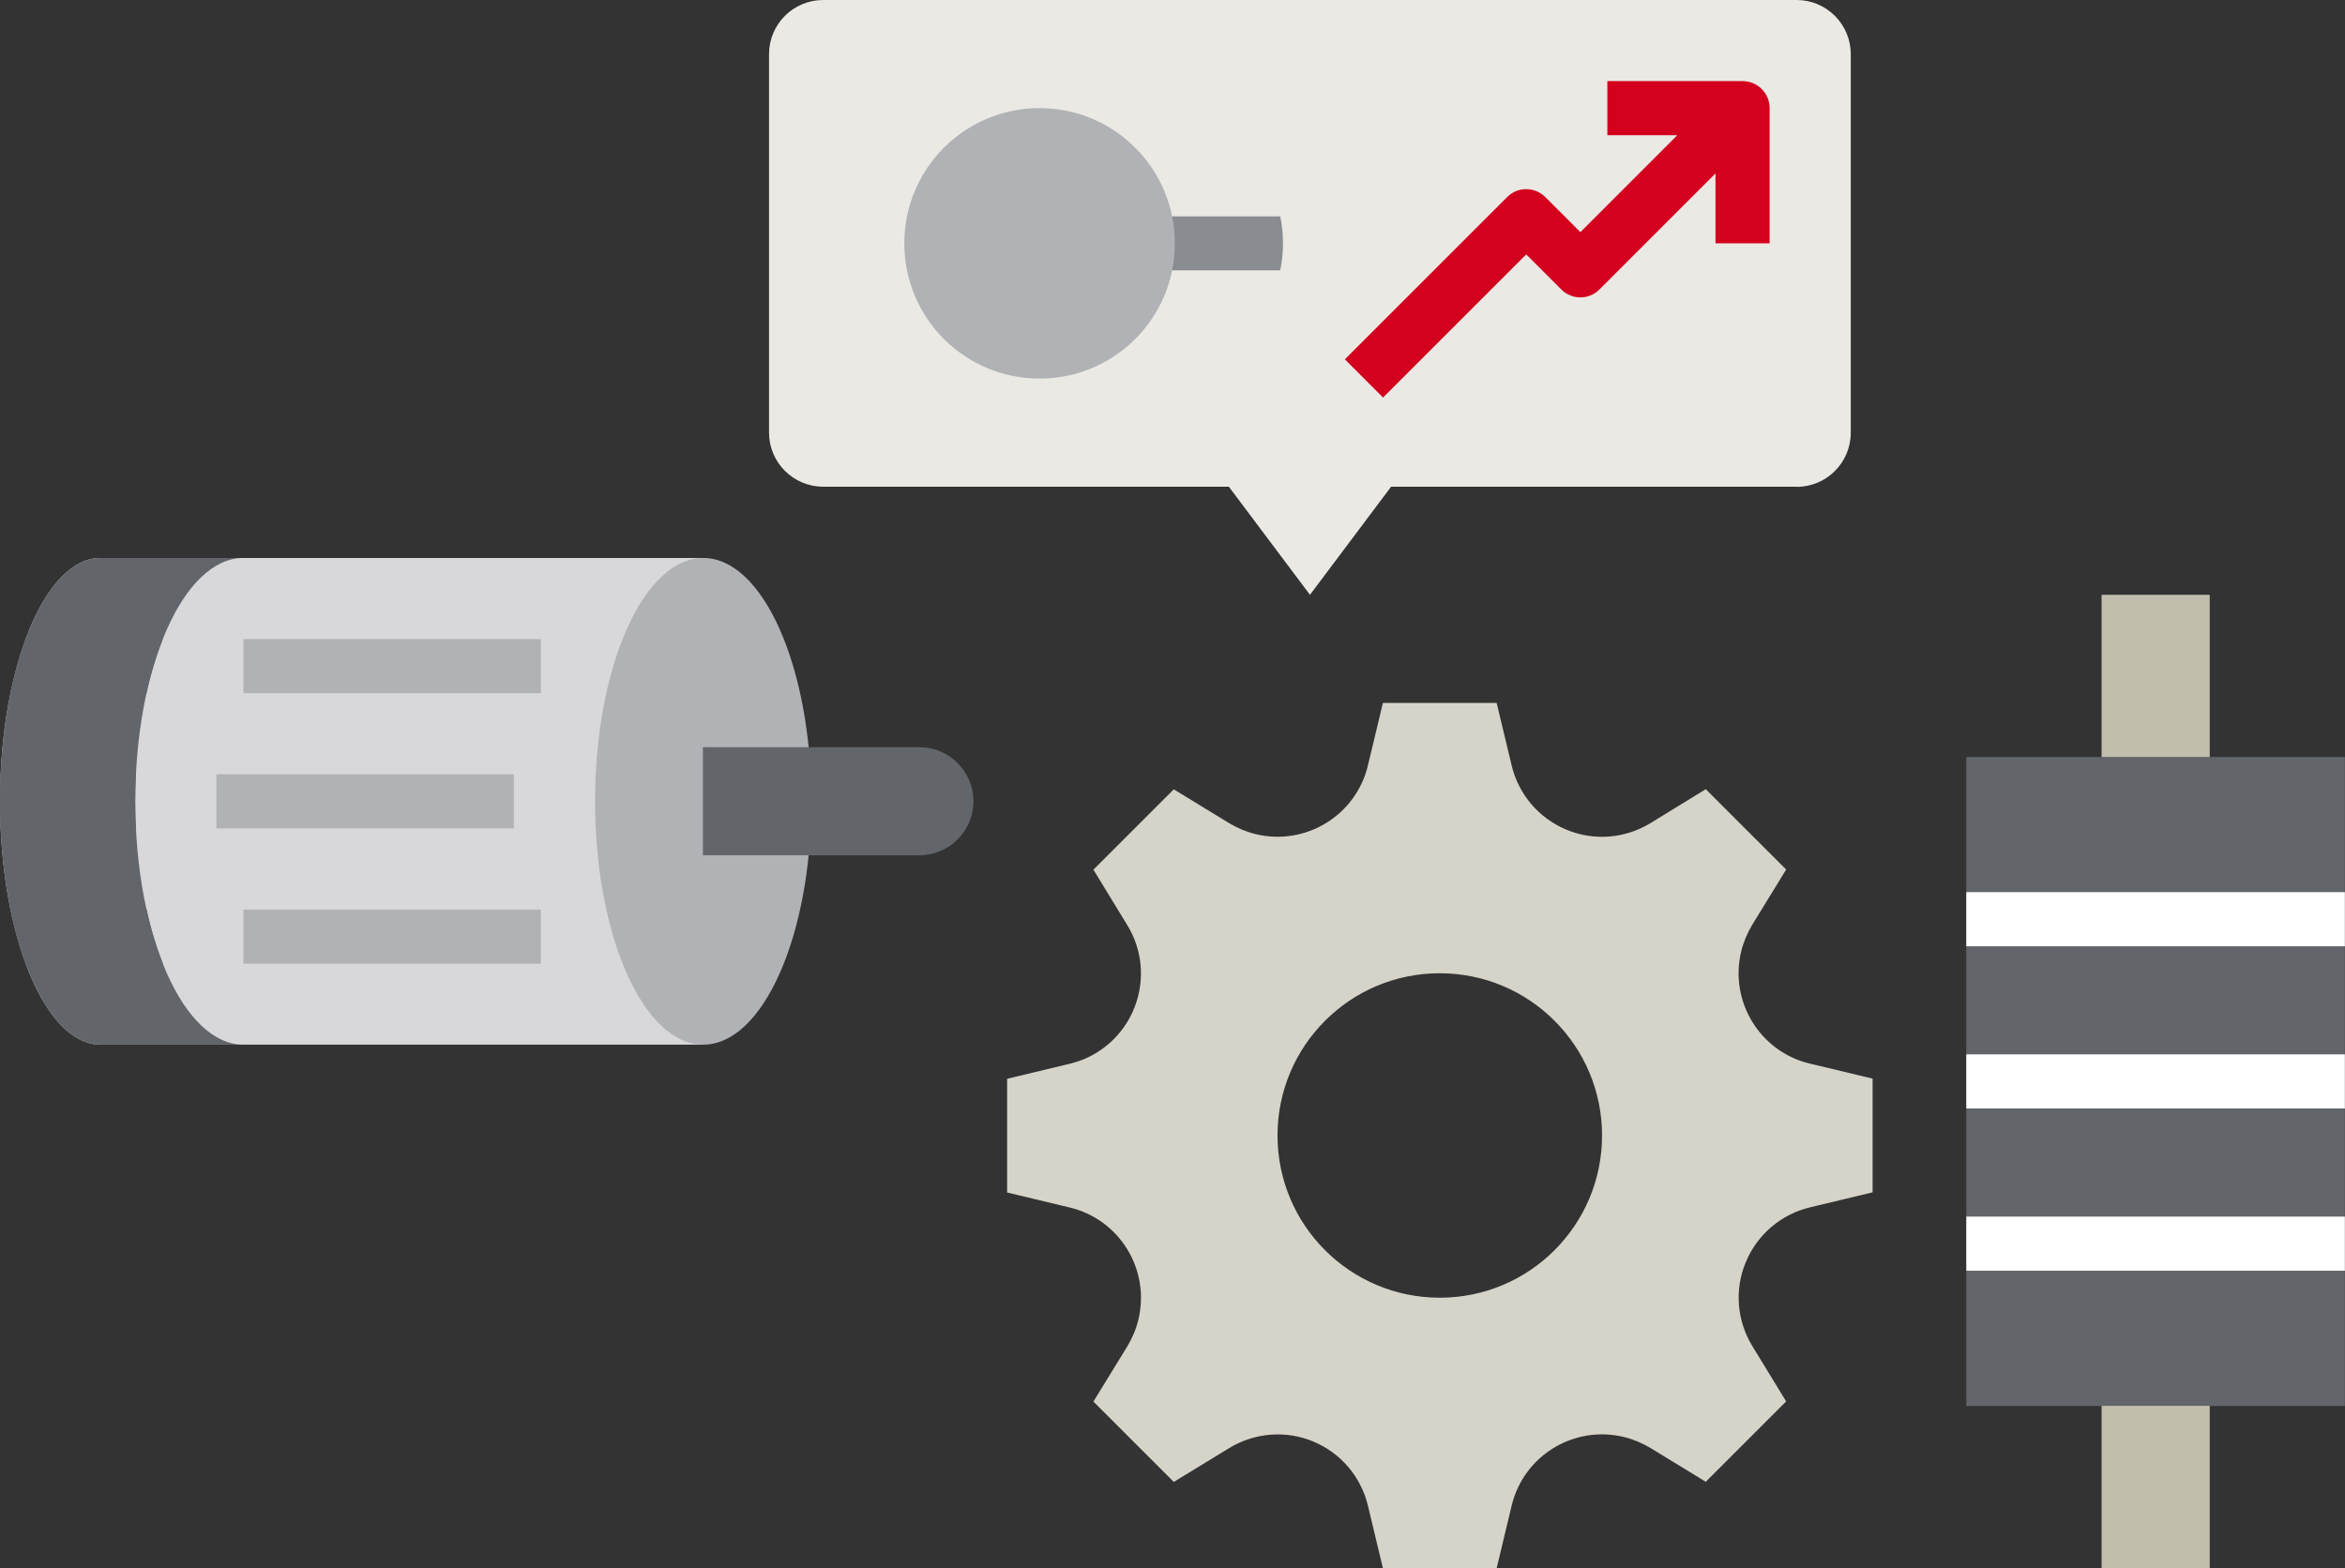 <?xml version="1.0" encoding="UTF-8"?><svg id="Ebene_1" xmlns="http://www.w3.org/2000/svg" viewBox="0 0 154.63 103.42"><rect x="0" y="0" width="154.63" height="103.42" fill="#333333" stroke="none"/><defs><style>.cls-1{fill:#62656a;}.cls-1,.cls-2,.cls-3,.cls-4,.cls-5,.cls-6,.cls-7,.cls-8,.cls-9{stroke-width:0px;}.cls-2{fill:#898c90;}.cls-3{fill:#d3001e;}.cls-4{fill:#d6d3c8;}.cls-5{fill:#d8d8da;}.cls-6{fill:#b0b2b5;}.cls-7{fill:#c2bead;}.cls-8{fill:#fff;}.cls-9{fill:#ebe9e4;}</style></defs><rect class="cls-1" x="129.66" y="49.93" width="24.96" height="42.8"/><rect class="cls-7" x="138.58" y="92.72" width="7.13" height="10.7"/><rect class="cls-7" x="138.58" y="39.23" width="7.13" height="10.7"/><rect class="cls-8" x="129.66" y="58.84" width="24.96" height="3.57"/><rect class="cls-8" x="129.66" y="69.54" width="24.96" height="3.57"/><rect class="cls-8" x="129.66" y="80.24" width="24.96" height="3.57"/><path class="cls-4" d="m94.94,85.59c-5.91,0-10.7-4.79-10.7-10.7s4.79-10.7,10.7-10.7,10.7,4.79,10.7,10.7-4.79,10.7-10.7,10.7h0Zm24.4-15.44c-3.29-.79-5.31-4.09-4.53-7.38.15-.62.4-1.22.73-1.77l2.24-3.65-5.3-5.3-3.65,2.24c-1.67,1.02-3.73,1.19-5.54.43-1.81-.75-3.15-2.32-3.61-4.23l-.99-4.13h-7.5l-.99,4.13c-.79,3.29-4.09,5.31-7.38,4.53-.62-.15-1.22-.4-1.77-.73l-3.65-2.23-5.3,5.3,2.23,3.65c1.77,2.88.86,6.65-2.02,8.42-.55.34-1.15.58-1.77.73l-4.13.99v7.5l4.13.99c3.29.79,5.31,4.09,4.53,7.38-.15.63-.4,1.22-.73,1.77l-2.24,3.65,5.3,5.3,3.65-2.23c1.67-1.02,3.73-1.19,5.54-.44,1.81.75,3.15,2.32,3.61,4.23l.99,4.13h7.5l.99-4.13c.79-3.29,4.09-5.31,7.38-4.53.62.15,1.22.4,1.77.73l3.65,2.23,5.3-5.3-2.23-3.65c-1.02-1.67-1.19-3.73-.43-5.54.75-1.81,2.32-3.15,4.23-3.61l4.13-.99v-7.5l-4.13-.99Z"/><path class="cls-5" d="m46.36,36.8H6.62C2.97,36.8,0,43.99,0,52.85s2.97,16.05,6.62,16.05h39.74v-32.1Z"/><path class="cls-1" d="m8.92,52.85c0-8.86,3.19-16.05,7.13-16.05H6.62C2.97,36.8,0,43.99,0,52.85s2.97,16.05,6.62,16.05h9.43c-3.94,0-7.13-7.18-7.13-16.05"/><path class="cls-6" d="m53.5,52.85c0,8.86-3.19,16.05-7.13,16.05s-7.13-7.18-7.13-16.05,3.19-16.05,7.13-16.05,7.13,7.18,7.13,16.05"/><rect class="cls-6" x="16.05" y="42.15" width="19.61" height="3.57"/><rect class="cls-6" x="14.27" y="51.07" width="19.61" height="3.57"/><rect class="cls-6" x="16.05" y="59.99" width="19.61" height="3.57"/><path class="cls-1" d="m64.19,52.85c0-1.97-1.6-3.57-3.57-3.57h-14.27v7.13h14.27c1.97,0,3.57-1.6,3.57-3.57"/><path class="cls-1" d="m.69,59.99c.24,1.21.58,2.4,1,3.57h9.05c-.45-1.16-.81-2.35-1.07-3.57H.69Z"/><path class="cls-1" d="m.04,51.07c-.03.59-.04,1.18-.04,1.78s.01,1.2.04,1.78h8.92c-.03-.58-.05-1.18-.05-1.78s.02-1.2.05-1.78H.04Z"/><path class="cls-1" d="m1.69,42.15c-.42,1.16-.75,2.35-1,3.57h8.97c.26-1.22.62-2.41,1.07-3.57H1.69Z"/><path class="cls-9" d="m118.48,32.1h-26.75l-5.35,7.13-5.35-7.13h-26.75c-1.97,0-3.57-1.6-3.57-3.57V3.57c0-1.97,1.6-3.57,3.57-3.57h64.19c1.97,0,3.57,1.6,3.57,3.57v24.97c0,1.97-1.6,3.57-3.57,3.57"/><path class="cls-9" d="m68.55,7.13h7.13c4.92,0,8.92,3.99,8.92,8.92s-3.99,8.92-8.92,8.92h-7.13"/><path class="cls-3" d="m114.91,5.35h-8.92v3.57h4.61l-6.39,6.39-2.31-2.31c-.7-.7-1.83-.7-2.52,0l-10.7,10.7,2.52,2.52,9.44-9.44,2.31,2.31c.7.7,1.83.7,2.52,0l7.65-7.65v4.61h3.57V7.13c0-.99-.8-1.78-1.78-1.78"/><path class="cls-2" d="m73.9,17.83h10.52c.12-.59.18-1.18.18-1.78s-.06-1.2-.18-1.78h-10.52v3.57Z"/><path class="cls-6" d="m68.55,7.13c4.92,0,8.92,3.99,8.92,8.92s-3.99,8.92-8.92,8.92-8.92-3.99-8.92-8.92,3.99-8.92,8.92-8.92"/></svg>